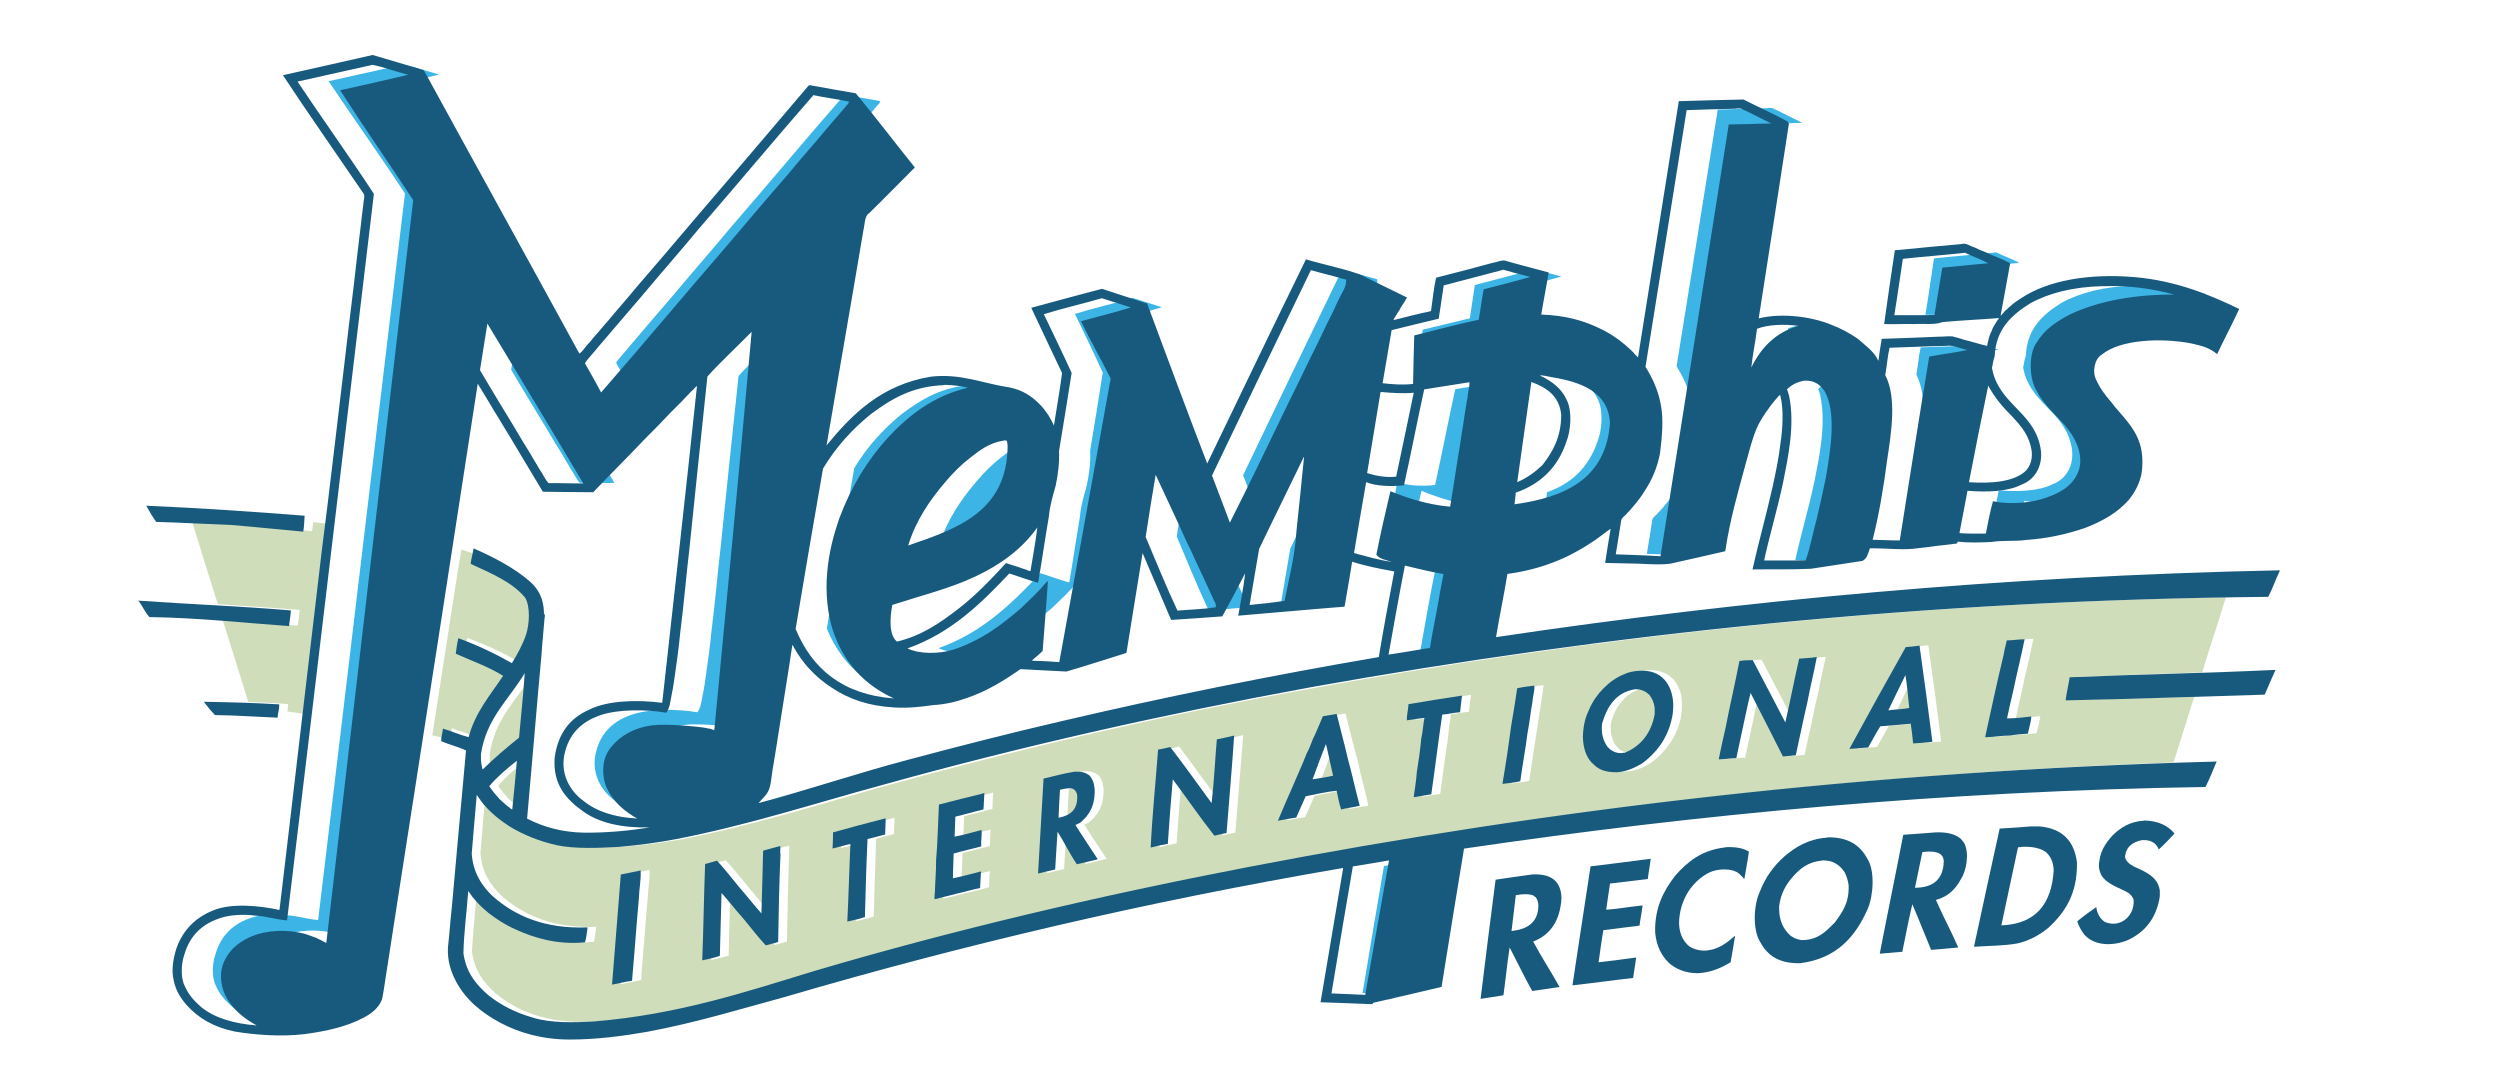 <?xml version="1.0" encoding="UTF-8"?>
<svg id="Layer_1" data-name="Layer 1" xmlns="http://www.w3.org/2000/svg" viewBox="0 0 612 266.73">
  <defs>
    <style>
      .cls-1 {
        fill: #185a7d;
      }

      .cls-1, .cls-2, .cls-3 {
        fill-rule: evenodd;
      }

      .cls-2 {
        fill: #cfddbb;
      }

      .cls-3 {
        fill: #3cb4e5;
      }
    </style>
  </defs>
  <g>
    <path class="cls-3" d="M107.54,18.24c-5.52,1.29-11.07,2.56-16.66,3.78,5.83,9.1,11.99,17.87,17.88,26.91-7.14,60.53-14.18,121.16-21.26,181.75-.05.23-.35-.21-.58-.17-.15-.16-.38-.24-.58-.35-.4-.24-.91-.37-1.28-.64-.93-.34-1.84-.68-2.8-.99-1.99-.5-4.37-.84-6.81-.7-4.85.24-8.3,1.87-10.89,4.37-1.09,1.19-2.27,2.92-2.68,4.95-.46,2.32.08,4.61.87,6.41,1.63,3.36,4.59,5.7,7.69,7.4-5.61-.45-10.3-1.82-13.63-4.54-1.61-1.42-3.08-2.98-3.96-5.12-1.05-1.9-.89-5.53-.12-7.63,1.34-4.72,4.44-7.68,9.08-9.09,2.17-.71,5.5-.89,8.21-.53,2.88.14,5.06.95,7.86,1.17,7.15-59.22,14.15-118.59,21.26-177.85-6.08-9.28-12.63-18.39-18.69-27.49,6.11-1.35,12.17-2.73,18.29-4.08,2.93.58,5.84,1.69,8.79,2.45Z"/>
    <path class="cls-3" d="M206.72,23.18c2.82.6,5.85.98,8.68,1.57.13.57-.53.81-.76,1.22-.31.37-.62.74-.93,1.11-.65.73-1.26,1.5-1.92,2.21-1.23,1.53-2.54,2.97-3.79,4.48-2.53,2.96-5.1,5.88-7.57,8.91-5.12,5.87-10.15,11.83-15.2,17.76-10.19,11.8-20.2,23.79-30.46,35.52-1.27-2.44-2.63-4.78-3.96-7.16.89-1.38,2.32-2.72,3.38-4.14,1.19-1.33,2.34-2.71,3.49-4.08,2.35-2.7,4.63-5.47,6.99-8.15,4.6-5.51,9.34-10.89,13.92-16.42,9.4-10.83,18.58-21.88,28.01-32.67.05-.05.03-.16.12-.18Z"/>
    <path class="cls-3" d="M441.17,30.06c-3.38.16-6.88.23-10.36.29-5.59,35.22-11.13,70.48-16.71,105.7-3.57-.24-7.29-.32-10.95-.47.48-2.77.89-5.59,1.34-8.39.3-.79,1.07-1.1,1.51-1.75.54-.52,1.03-1.1,1.51-1.69,1-1.16,1.93-2.38,2.74-3.73,1.71-2.6,3.06-5.56,3.73-9.2.46-3.66.92-8.26.18-11.94-.67-3.64-2.08-6.54-3.73-9.2,3.4-20.9,6.7-41.9,10.07-62.84,4.04-.12,8.03-.28,12.11-.35.1.02.1-.06.17-.06h.99c2.54,1.13,4.89,2.45,7.4,3.61Z"/>
    <path class="cls-3" d="M494.34,64.36c-3.8.29-7.45.74-11.24,1.05-.68,3.82-1.26,7.74-1.92,11.59-3.2.1-6.55.05-9.84.06.76-4.54,1.39-9.21,2.1-13.8,4.98-.54,10.11-.92,15.08-1.46.1.01.15-.1.17,0,1.85.89,3.89,1.59,5.65,2.56Z"/>
    <path class="cls-3" d="M382.24,67.68c-3.73,1.08-7.57,2.05-11.41,3.03-.48,2.41-.78,5-1.22,7.45-5.39,1.15-10.53,2.55-15.78,3.84-.1,3.96-.24,7.87-.29,11.88-2.41.28-5.13.1-7.46-.18.75-4.32,1.48-8.65,2.21-12.99,3.81-.96,7.7-1.85,11.53-2.79.43-2.69.8-5.45,1.22-8.15,4.88-1.28,9.76-2.55,14.62-3.84,2.17.61,4.35,1.21,6.58,1.75Z"/>
    <path class="cls-3" d="M328.55,66.05c2.83.82,5.81,1.49,8.62,2.33.08,1.92-.94,2.75-1.46,4.08-.54,1.28-1.23,2.42-1.75,3.73-3.67,7.32-7.18,14.79-10.83,22.13-4.81,9.85-9.5,19.81-14.44,29.53-1.42-3.88-2.93-7.67-4.37-11.53,8-16.73,16.04-33.42,24.11-50.08,0-.1.04-.15.12-.17Z"/>
    <path class="cls-3" d="M539.88,71.99c-10.05-.01-18.45,1.62-25.33,4.78-3.29,1.71-6.35,3.66-8.21,6.81-2.42,2.95-1.73,8.8-.17,11.94,1.65,3.34,4.53,5.71,6.75,8.27,1.13,1.37,2.24,2.76,2.97,4.54.75,1.56,1.33,4.12.76,6.29-1.16,3.85-4.25,5.77-7.98,7.05-3.43,1.32-8.9,1.82-13.16.93-.72,2.51-1.2,5.24-1.75,7.92-2.19,0-4.43.05-6.46-.12.64-3.48,1.31-6.92,1.98-10.37,4.76.41,10.02.18,13.22-1.51,3.35-1.19,5.76-5.04,4.43-9.96-2-8.05-10.09-10.02-11.65-18.52v-.12c.21-.93.31-1.99.64-2.8.29-6.78,4.27-10.2,8.74-12.99,4.7-2.58,10.56-4,17.65-4.19,6.58-.27,12.47.66,17.59,2.04Z"/>
    <path class="cls-3" d="M284.46,75.19c-3.96,1.24-8.15,2.26-12.23,3.38,2.32,4.79,4.93,9.28,7.28,14.03-4.16,23.18-8.4,46.26-12.58,69.42-2.12-.19-4.33-.29-6.58-.35-.25-.16.39-.37.47-.58.25-.18.46-.39.7-.58.44-.41.91-.8,1.34-1.22.42-5.68.92-11.27,1.28-17-.4-.11-.52.56-.87.7-.18.39-.57.55-.76.93-.58.52-1.08,1.13-1.63,1.69-1.11,1.1-2.26,2.16-3.38,3.26-2.39,2.04-4.84,4.01-7.51,5.77-2.72,1.71-5.62,3.23-8.97,4.31-3.29,1.07-8.31,1.17-11.24-.29,10.65-3.78,17.92-10.92,24.92-18.34,2.38.73,4.59,1.62,7.05,2.27.93-5.32,1.71-10.79,2.62-16.13.25-2.87,1.02-5.23,1.69-7.69.52-2.53.96-5.45.81-8.44,1.05-6.35,2.09-12.71,3.09-19.1-2.2-4.87-4.53-9.6-6.81-14.38,4.57-1.44,9.51-2.53,14.15-3.9,2.4.74,4.76,1.53,7.16,2.27Z"/>
    <path class="cls-3" d="M126.94,79.09c7.82,13.01,15.8,26.16,23.47,39.14-2.89.04-5.61-.1-8.5-.06-.91-.96-1.41-2.32-2.21-3.38-.63-1.21-1.41-2.28-2.04-3.49-1.43-2.27-2.81-4.6-4.19-6.93-2.79-4.61-5.61-9.18-8.33-13.86.58-3.82,1.19-7.62,1.81-11.41Z"/>
    <path class="cls-3" d="M447.87,79.67c-5.63,1.61-9.14,5.34-11.53,10.19.3-3.09,1.01-6.29,1.4-9.49,2.68-1.03,6.74-1.19,10.13-.7Z"/>
    <path class="cls-3" d="M182.49,178.56c-.28.17-.86-.33-1.4-.29-.47-.15-1.04-.2-1.57-.29-1.13-.13-2.23-.29-3.43-.35-2.27-.24-4.68-.33-7.22-.29-4.68.33-8.24,1.78-10.66,4.37-2.64,1.82-3.91,7.33-2.04,11.12,1.56,3.37,4.41,5.77,7.45,7.45-5.57-.29-10-1.73-13.22-4.37-3.08-2.21-6.01-6.66-4.37-12.29,1.28-4.58,4.42-7.3,8.85-8.74,4.3-1.39,10.92-1.35,15.84-.52.87-1.07,1.01-2.87,1.34-4.48.35-1.57.57-3.27.81-4.95.48-3.37.95-6.74,1.28-10.25.87-6.82,1.47-13.91,2.27-20.79,1.42-13.98,2.91-27.88,4.37-41.81,1.62-1.98,3.59-3.6,5.3-5.47,1.84-1.75,3.58-3.61,5.42-5.36.02-.08.1-.09.12-.18-2.9,32.41-6.03,65.1-9.14,97.49Z"/>
    <path class="cls-3" d="M489.28,85.56c-2.98.69-6.31,1.03-9.38,1.63-2.51,14.9-4.8,30.03-7.22,45.02-2.29.01-4.39-.16-6.64-.17,1.6-6.25,2.7-12.98,3.61-19.92.96-6.35,2.33-14.94-.52-20.38.38-2.19.57-4.59,1.05-6.7,4.6-.13,9.1-.37,13.74-.47,2.16-.27,3.55.72,5.36.99Z"/>
    <path class="cls-3" d="M449.68,137.04c-3.28.13-6.81.02-10.19.06,1.42-6.51,3.28-12.6,4.66-19.16,1.21-6.07,2.94-14.04,1.46-21.14-.18-.52-.29-1.11-.52-1.57,1.04-1.09,2.45-1.82,4.25-2.15,2.45-.11,3.74.96,4.77,2.27,3.32,5.24,1.56,15.26.47,21.61-.71,3.46-1.46,6.89-2.27,10.25-.91,3.25-1.5,6.81-2.62,9.84Z"/>
    <path class="cls-3" d="M367.33,93.48c.07,1-.4,2.49-.47,3.73-.27,1.21-.39,2.56-.64,3.79-.35,2.6-.83,5.07-1.17,7.69-.87,5.03-1.59,10.21-2.45,15.26-5.62-.51-10.23-2.04-14.62-3.78-1.21,5.12-2.4,10.26-3.44,15.55.79,1.06,2.4,1.29,3.79,1.75-3.15-.43-6.28-1.36-9.26-2.15.99-5.79,1.94-11.61,2.97-17.35,2.43.97,6.02,1.1,9.26.76,1.73-7.75,3.24-15.7,4.95-23.47,3.69-.59,7.38-1.17,11.07-1.75Z"/>
    <path class="cls-3" d="M244.57,94.82c-8.54,2.06-14.45,6.75-19.57,12.23-5.05,5.54-9.07,12.13-11.94,19.86-1.36,3.94-2.49,8.11-2.91,12.99-.49,5.09.09,10.31,1.34,14.21,2.63,7.95,7.7,13.46,14.97,16.77-12.55-.9-20.08-7.33-24.05-17,2.19-13.13,4.42-26.22,6.7-39.25,3.13-5.22,7.09-9.6,11.71-13.34,4.79-3.54,9.86-6.79,17.88-7.1.09.02.1-.06.18-.06,2.1.04,4.01.26,5.71.7Z"/>
    <path class="cls-3" d="M254.06,107.74c.16.33.14.83.23,1.22-.11,16.16-12.23,20.3-24.34,24.46,1.85-6.09,5.28-11.1,9.03-15.49,1.87-2.23,3.91-4.28,6.23-6.06,2.31-1.78,4.59-3.6,8.15-4.13.09.02.1-.06.18-.06.19,0,.29.1.52.06Z"/>
    <path class="cls-3" d="M326.8,111.76s.05.02.06.06c-.6,6.06-1.24,12.07-1.86,18.11-.39,6.26-1.81,11.51-2.91,17.06-2.78.41-5.64.73-8.56.99.79-4.55,1.55-9.12,2.33-13.68,3.61-7.55,7.33-14.99,10.95-22.54Z"/>
    <path class="cls-3" d="M290.52,116.19c.05-.01.06.02.06.06,2.48,5.38,5.02,10.7,7.46,16.13,1.32,2.62,2.5,5.38,3.78,8.04.61,1.35,1.24,2.69,1.86,4.02.3.7.63,1.35.93,2.04.21.67.9,1.26.58,2.1-2.92.46-6.21.55-9.32.82-2.76-5.86-5.24-12-7.8-18.05.78-5.08,1.59-10.14,2.44-15.14Z"/>
    <path class="cls-3" d="M351.61,138.38c3.11.69,6.1,1.51,9.38,2.04-1.14,6.02-2.21,12.12-3.38,18.11-3.38.52-6.68,1.12-10.07,1.63,1.32-7.24,2.53-14.59,4.02-21.66-.02-.11.04-.21.06-.12Z"/>
    <path class="cls-3" d="M347.53,210.53h.12c-1.97,10.94-3.87,21.95-5.82,32.91-2.72-.16-5.55-.2-8.27-.35,1.71-10.4,3.46-20.76,5.24-31.1,2.94-.46,5.85-.94,8.73-1.46Z"/>
    <path class="cls-3" d="M384.63,91.84s-.04,0-.06,0c.59-.17,2.05.25,3.03.41,7.03,1.16,13.8,3.57,14.15,11.24-.99,13.42-10.69,18.11-23.35,19.86.05-1,.25-1.85.29-2.85,6.1-2.12,10.26-6.2,12.35-12.35,1.13-2.76,1.52-7.61.12-10.37-1.28-2.81-3.61-4.58-6.41-5.88-.07,0-.11-.01-.12-.06Z"/>
  </g>
  <g>
    <path class="cls-2" d="M76.75,127.83c1.63.19,3.29.36,4.89.58-1.81,15.55-3.64,31.07-5.53,46.53-1.96-.22-3.83-.52-5.77-.76.06-.6.19-1.13.18-1.81-3.13-.29-6.44-.39-9.73-.52-2.11-6.7-4.2-13.43-6.29-20.15,6.14.46,12.2,1,18.34,1.45.27-1.19.4-2.51.52-3.84-6.59-.56-13.37-.91-20.03-1.4-2.1-6.63-4.18-13.29-6.23-19.97,10.31.15,19.75,1.17,29.29,2.1.13-.62.18-1.33.23-2.04.05-.05.03-.16.12-.17Z"/>
    <path class="cls-2" d="M117.69,136.16c-.12.54-.22,1.1-.29,1.69,4.89,2.55,10.41,4.46,13.57,8.73.04.15.06.33.17.41.82,2.63.54,6.33-.35,8.68-.88,2.46-2.09,4.59-3.38,6.64-3.93-2.47-8.41-4.41-13.04-6.17-.31,1.18-.48,2.51-.64,3.84,3.99,1.66,8.1,3.2,11.59,5.36-3.15,4.71-6.79,8.93-8.5,15.08-2.06-.71-4.11-1.44-6.17-2.15-.24.87-.34,1.87-.52,2.79-1.45-.33-2.83-.75-4.31-1.05,2.4-15.12,4.66-30.4,7.1-45.48,1.61.53,3.23,1.04,4.77,1.63Z"/>
    <path class="cls-2" d="M544.67,146.18c.43-.06.08.24.12.46-.07.19-.16.35-.17.58-.19.31-.22.79-.41,1.11-.19.82-.49,1.53-.7,2.33-.5,1.52-.99,3.05-1.46,4.6-.98,3.07-2,6.12-2.91,9.26-.05.01-.06.06-.12.06-10.03.41-20.19.7-30.23,1.11-.28,1.91-.73,3.66-.99,5.59,9.72-.07,19.58-.49,29.35-.7-1.66,5.39-3.4,10.7-5.07,16.07-82.51,3.04-158.57,12.52-230.09,26.55-35.69,7.09-70.26,15.31-103.19,25.16-8.02,2.68-16.39,5-24.92,7.16-8.64,2.05-17.49,3.91-27.6,4.48-11.07.9-19.27-2.03-24.98-6.87-2.83-2.51-5.18-5.5-5.77-10.25.29-5.05.82-9.86,1.22-14.79.01-.26.18.16.23.23.15.06.16.27.29.35.15.28.38.48.52.76.42.46.79.95,1.22,1.4.81.91,1.75,1.71,2.68,2.5,1.96,1.52,4.06,2.89,6.46,3.96,4.62,2.16,10.37,3.91,17.24,3.26.25-1.17.43-2.4.58-3.67-10.53.43-17.86-2.84-23.29-7.69-2.62-2.48-4.75-5.77-5.07-10.37.36-4.8.83-9.5,1.22-14.27,0-.27.15.05.17.12.05.1.14.17.17.29.14.19.3.36.41.58.3.36.57.75.87,1.11.59.71,1.24,1.37,1.86,2.04,1.39,1.21,2.81,2.39,4.43,3.38,3.2,2,6.83,3.57,11.06,4.54,4.03,1.05,9.79.92,14.62.64,4.92-.28,9.43-.97,13.92-1.69,17.46-3.35,33.26-8.36,49.5-12.93,32.59-9.02,66.29-16.95,101.45-23.41,70.24-13,144.96-21.51,226.71-23,.16-.07.4-.06.64-.06ZM493.43,156.66c-.7,2.93-1.68,7.52-2.45,10.72-.87,3.87-1.48,6.89-2.45,10.95-.03.74-.36,1.52-.41,2.04,3.56-.19,7.39-.62,10.42-.87.38-1.41.73-2.79.93-4.19-1.45.14-4.15.46-6,.47.32-1.46.69-3.25,1.11-5.01.31-1.49.7-2.88.99-4.54.81-3.36,1.43-6.12,2.21-9.84-1.4.01-2.74.27-4.37.29ZM468.68,158.29c-2.29,4.05-4.58,8.12-6.93,12.46-1.2,2.08-2.4,4.27-3.49,6.29-.59,1.06-1.2,2.11-1.75,3.2-.32.5-.63,1-.87,1.57-.2.21-.28.53-.47.76.02.11-.46.58-.23.7,1.47-.2,3.16-.28,4.54-.41.96-1.74,1.95-3.45,2.91-5.18,2.55-.13,5.12-.54,7.57-.58.15,1.64.37,3.21.58,4.78,1.59-.05,3.29-.27,4.66-.35-1.02-8.12-2.04-15.74-3.15-23.58h-.12c-1.08.19-2.22.27-3.26.35ZM442.59,161.15c-1.05,4.47-2.29,10.89-3.38,15.66-2.6-5.11-5.36-10.34-7.98-15.32-1.1.04-2.49.06-3.26.23-.75,3.83-1.53,7.5-2.33,11.01-.93,4.86-1.9,8.89-2.74,13.04,1.46-.04,3.04-.26,4.31-.29.81-3.99,1.78-7.99,2.56-12.11.43-1.26.53-2.53.93-3.84,2.67,5.24,5.34,10.41,7.92,15.55,1.1-.11,2.18-.2,3.15-.29.45-2.06.84-4.18,1.45-6.58.74-3.61,1.1-5.51,1.92-8.79.48-2.89,1.18-5.59,1.81-8.62-1.71.11-2.64.26-4.37.35ZM403.1,164.12c-2.21.19-3.91.94-5.47,1.92-1.59.96-2.9,2.19-4.02,3.61-2.35,3.05-3.81,5.91-3.96,10.6.08,4.59,2.12,7.4,5.65,8.44,5.73.98,9.56-2,12.4-5.24,2.68-3.31,4.89-8.06,3.73-13.86-.44-1.18-.95-2.31-1.69-3.2-.45-.42-.93-.82-1.4-1.22-1.39-.75-2.78-1.21-5.07-1.11-.03,0-.07,0-.06.06h-.12ZM373.64,168.31c-.05.22-.07.47-.17.64-.06.76-.13,1.51-.35,2.04-.9,6.65-2.14,13.86-3.09,20.85,1.56-.34,3.01-.33,4.31-.7,1.19-8.09,2.46-15.82,3.55-23.41-1.65.15-2.48.35-4.25.58ZM346.96,172.27c-.1,1.32-.37,2.66-.46,3.9,1.49-.02,3-.48,4.37-.52-.96,6.17-1.48,11.74-2.45,17.7.06.61-.11,1.12-.18,1.69,1.28-.17,2.86-.5,4.31-.7.63-4.25,1.15-8.96,1.92-13.63.12-1.95.49-4.31.76-5.88,1.67-.16,2.46-.43,4.37-.58.13-1.38.24-2.75.52-4.02-.08-.01-.1-.1-.17-.12-4.02.77-8.45,1.36-12.99,2.16ZM326,175.24c-.73,1.65-1.45,3.54-2.27,5.18-1.89,4.58-3.72,8.84-5.94,13.74-.88,2.37-1.85,4.19-2.79,6.64,1.39-.22,2.98-.55,4.48-.76.9-2,1.66-3.67,2.33-5.24,2.46-.49,4.8-.97,7.57-1.4.26,1.77.64,2.69.99,4.6,1.38-.18,3.21-.62,4.6-.76-.69-3.59-1.85-7.19-2.62-11.07-1.05-3.67-2.11-8.19-2.97-11.53-1.18.17-2.13.37-3.38.58ZM300.03,180.95c-.42,5.28-.75,10.34-1.22,15.61-3.4-4.62-6.76-9.28-10.19-13.86-.82.3-1.98.57-2.97.64-.59,8.11-1.4,15.76-1.81,24.05,1.32-.36,2.64-.65,4.19-.93.36-5.41.78-10.55,1.22-15.78,3.43,4.57,6.66,9.35,10.19,13.8.89-.21,1.93-.49,2.97-.64.64-7.92,1.29-16.07,1.92-23.82,0-.04,0-.07-.06-.06-1.46.41-2.85.6-4.25.99ZM266.48,201.39c2.29-1.78,3.78-4.21,3.67-8.27-.14-1.38-.43-2.25-1.05-3.15-.96-.88-2.03-1.28-3.96-1.16-3.04.52-4.45.98-7.51,1.69-.44,7.75-.91,15.48-1.34,23.24,1.62-.38,2.48-.64,4.19-.99.17-3.12.38-6.18.58-9.26.85,1.27,1.54,2.7,2.33,4.02.84,1.3,1.45,2.82,2.45,3.96,1.63-.41,3.59-.83,5.07-1.22-1.84-2.78-3.7-5.54-5.47-8.39.41-.09.64-.37,1.05-.47ZM242.84,194.11c-.4.09-.99.23-1.51.35-3.36.76-6.49,1.74-9.32,2.39-.31,7.33-.7,15.58-1.11,23.12,2.21-.42,3.63-.87,5.59-1.34,2.05-.54,3.88-.87,5.65-1.46,0-1.15.04-2.75.23-3.9-1.19.16-2.58.67-3.44.76-1.03.33-2.49.72-3.49.87,0-2.04.15-4.22.17-6.06,2.37-.66,4.27-1.13,6.7-1.69.04-1.12.14-2.86.17-4.08-1.9.47-4.31,1.21-6.64,1.63.03-1.79.15-3.16.18-4.89,2.11-.51,4.19-1.08,6.93-1.8,0-1.24.12-2.68.17-3.96-.16-.05-.15.08-.29.06ZM206.09,203.66c.02,1.38-.06,2.66-.12,3.96,1.52-.35,3.08-.87,4.37-1.11-.29,6.21-.43,12.67-.76,18.98,1.37-.29,3.06-.69,4.31-1.11.13-6.32.43-12.65.58-19.04,1.53-.48,3.07-.74,4.43-1.22-.16-.6.08-1.31,0-2.04-.04-.38.1-.6.06-.99-.1-.3.19-.92-.12-.87-3.98,1.07-8.8,2.33-12.75,3.44ZM189.61,231.32c1.2-.33,1.9-.49,3.03-.81.13-8.07.35-15.71.58-23.47-1.46.24-3.02.83-4.25,1.11-.1,4.79-.31,10.31-.35,15.37-3.82-4.2-7.08-8.6-10.95-12.93-1.14.33-1.95.51-2.91.87-.29,7.59-.39,15.78-.7,23.53,1.56-.28,2.87-.67,4.31-1.05.1-5.26.26-10.29.41-15.43,3.78,4.28,6.97,8.45,10.83,12.81ZM154.15,213.97c-.69,9.09-1.46,17.75-2.15,26.96,1.66-.39,3.55-.62,4.95-1.05.26-4.36.75-8.99,1.05-13.51.23-2.2.36-4.58.58-6.64.05-2.24.57-4.67.41-6.76-1.53.32-3.26.7-4.83.99Z"/>
    <path class="cls-2" d="M130.62,164.58c-.33,5.2-.95,10.62-1.4,15.9-3.07,2.47-6.23,5.15-8.91,7.8-.23-.64-.29-1.45-.41-2.21v-1.57c1.29-8.77,6.86-13.38,10.66-19.74.03-.05.06-.09.06-.17Z"/>
    <path class="cls-2" d="M468.62,165.16c.44,2.57.67,5.46.93,8.04-1.73.33-3.28.33-5.12.58,1.37-2.9,2.79-5.75,4.19-8.62Z"/>
    <path class="cls-2" d="M402.29,168.66s.02-.06.06-.06c1.67.02,2.53.49,3.44,1.22,1.02,1.15,1.6,2.72,1.46,4.89-.77,4.55-3.76,8.62-8.1,9.55h-.41c-.98-.08-1.49-.34-2.15-.7-.51-.42-.94-.93-1.34-1.46-.67-1.27-1.16-3-.87-5.12.61-2.76,2.07-4.85,3.79-6.52,1.18-.8,2.26-1.7,4.14-1.8Z"/>
    <path class="cls-2" d="M326.76,181.99c.54,2.27,1.16,5.3,1.75,7.8-1.83.4-3.02.55-5.01.87.98-2.72,2.13-5.79,3.26-8.68Z"/>
    <path class="cls-2" d="M127.59,198.01c-.13.17-.56-.33-.76-.47-.32-.17-.55-.42-.81-.64-.53-.42-1-.9-1.51-1.34-.92-1-1.8-2.04-2.56-3.2,1.98-2.35,4.34-4.32,6.76-6.23-.27,3.82-.75,7.95-1.11,11.88Z"/>
    <path class="cls-2" d="M261.3,200.11c.05-2.36.22-4.6.35-6.87.83-.18,1.61-.41,2.68-.35.23.1.23.08.52.12.12.13.29.21.47.29,1.12,1.38.33,4.59-.81,5.47-1,.66-1.73,1.07-3.2,1.34Z"/>
    <path class="cls-2" d="M193.75,194.86c-1.89.61-3.89,1.12-5.88,1.63.77-.5,1.93-.59,2.91-.87.96-.29,1.96-.53,2.97-.76Z"/>
  </g>
  <g>
    <path class="cls-1" d="M35.8,123.8c13.17.57,26.05,1.44,38.78,2.45-.13,1.37-.09,2.62-.35,3.9-5.88-.52-11.66-1.15-17.59-1.63-6.16-.22-12.2-.58-18.4-.76-.9-1.24-1.68-2.59-2.44-3.96Z"/>
    <path class="cls-1" d="M33.94,147.1v-.06c12.54.89,24.84,1.34,37.27,2.39-.08,1.35-.32,2.56-.47,3.84-11.31-.82-22.23-2.04-34.19-2.21-1.01-1.19-1.69-2.69-2.62-3.96Z"/>
    <path class="cls-1" d="M495.63,156.47c-.87,4.32-1.98,8.68-2.8,12.7-.51,2.01-1.05,4.58-1.51,6.7,1.97,0,4.4-.3,5.94-.47-.04,1.37-.63,2.95-.82,4.19-1.78.15-2.86.21-4.31.47-2.06-.01-4.38.41-6.17.41,1.54-7.01,2.87-13.33,4.54-20.21.16-1.19.53-2.35.76-3.49,1.66-.02,2.76-.26,4.37-.29Z"/>
    <path class="cls-1" d="M469.78,158.05h.12c1.09,7.7,2.14,15.71,3.15,23.53-1.29.2-3.12.32-4.72.41-.09-1.27-.36-3.31-.58-4.83-2.5.2-4.94.46-7.45.64-1.06,1.66-1.98,3.46-2.97,5.18-1.56.09-3.02.28-4.6.35,4.51-8.31,9.21-16.78,13.8-24.92,1.15-.09,2.1-.17,3.26-.35ZM462.26,173.89c1.57-.24,3.66-.27,5.12-.58-.28-2.87-.49-5.25-.93-8.04-1.4,2.87-2.82,5.72-4.19,8.62Z"/>
    <path class="cls-1" d="M444.67,160.84c.07.02.15.1.06.12-.68,3.76-1.54,6.91-2.27,10.89-1.1,4.67-1.88,8.61-2.85,13.04-.99.1-1.95.19-3.15.29-2.63-5.23-5.21-10.25-7.92-15.55-.74,2.91-1.16,5.31-1.8,8.04-.45,2.19-1.2,5.57-1.69,7.92-1.48.05-2.82.25-4.31.29.54-2.56,1.04-5.07,1.69-7.75,1.03-5.38,2.36-11.02,3.38-16.31.77-.18,2.16-.19,3.26-.23,2.54,4.8,5.42,10.37,7.98,15.26,1.16-5.04,2.17-10.36,3.38-15.61,1.4-.14,2.64-.12,4.25-.41Z"/>
    <path class="cls-1" d="M556.9,163.99s.06.06.12.06c-.88,1.99-1.77,3.97-2.62,6-16.32.46-32.22,1.08-48.74,1.4.25-1.97.71-3.72.99-5.65,16.87-.74,33.57-1,50.26-1.81Z"/>
    <path class="cls-1" d="M375.61,167.83c.1,1.01-.23,2.16-.35,2.97-.08.97-.23,1.78-.41,2.74-.34,2.35-.53,3.93-.93,6-.46,3.84-1.2,7.51-1.75,11.71-1.22.32-2.95.48-4.37.64.37-2.36.8-4.66,1.11-6.93.33-2.43.7-4.58.99-7.05.6-3.34,1-6.09,1.51-9.43,1.57-.33,2.59-.43,4.19-.64Z"/>
    <path class="cls-1" d="M357.9,170.28c-.16,1.47-.36,2.82-.47,4.08-1.5.08-2.92.48-4.37.58-1.04,7.06-1.71,12.78-2.68,19.51-1.7.24-2.87.5-4.31.7.19-1.57.66-4.12.76-6.11.44-2.64.81-5.22,1.11-8.39.34-1.25.43-3.25.76-4.89-1.39.1-3.1.44-4.31.58-.03-1.32.32-2.45.41-3.96,4.66-.77,8.75-1.46,13.1-2.1Z"/>
    <path class="cls-1" d="M49.9,171.79c6.36.12,12.35.26,18.46.64.04,1.26-.36,2.09-.41,3.26-5.11-.21-10.07-.57-15.32-.64-1-1-1.87-2.13-2.74-3.26Z"/>
    <path class="cls-1" d="M327.21,174.76c.74,3.09,1.99,7.64,2.74,10.95.99,3.6,1.9,7.78,2.91,11.53-1.49.42-3.33.54-4.54.93-.57-1.7-.73-2.86-1.11-4.6-2.65.27-4.87.84-7.57,1.34-.71,1.59-1.48,3.38-2.33,5.24-1.75.22-3.2.58-4.48.76,1.16-2.85,2.47-5.75,3.44-7.98,1.18-2.83,2.51-5.63,3.61-8.5.57-1.04,1.04-2.23,1.46-3.38,1-2,1.71-3.96,2.5-5.71,1.23-.23,1.97-.36,3.38-.58ZM321.33,190.77c1.73-.28,3.34-.5,5.01-.87-.63-2.63-1.11-5.2-1.75-7.75-1.08,2.71-2.18,5.59-3.26,8.62Z"/>
    <path class="cls-1" d="M302.12,180.06c-.49,7.72-1.27,16-1.86,23.88-1.15.17-1.9.39-2.97.64-3.54-4.46-6.77-9.23-10.19-13.8-.45,5.22-.87,10.47-1.22,15.78-1.49.26-2.93.59-4.19.93.37-7.9,1.2-15.82,1.81-23.99,1.1-.16,2.06-.43,2.97-.64,3.47,4.49,6.76,9.15,10.13,13.74.6-5.03.83-10.42,1.28-15.61,1.38-.24,3.06-.64,4.25-.93Z"/>
    <path class="cls-1" d="M263.27,201.96c1.77,2.85,3.64,5.6,5.47,8.39-1.85.46-3.54.88-5.13,1.22-1.74-2.57-3.1-5.41-4.72-7.98-.19,3.09-.42,6.14-.58,9.26-1.66.35-2.57.6-4.19.99.43-7.84.89-15.3,1.34-23.24,2.74-.62,4.55-1.19,7.57-1.69,1.84-.07,2.55.16,3.61.87.86.96,1.2,1.91,1.34,3.44.12,4.04-1.35,6.43-3.67,8.27-.41.1-.64.37-1.05.47ZM263.68,194.56c-.14-.68-.49-1.15-.99-1.46-.29-.04-.29-.02-.52-.12-1.14-.04-1.74.15-2.68.35-.13,2.28-.3,4.51-.35,6.87,2.74-.58,4.82-1.83,4.54-5.65Z"/>
    <path class="cls-1" d="M240.68,194.15c.11.11.11-.03.29,0-.1,1.28-.1,2.96-.23,4.02-2.62.59-4.29,1.14-6.87,1.75-.04,1.65-.14,3.23-.18,4.89,2.16-.4,4.29-1.02,6.58-1.63.15,1.32-.19,2.67-.06,4.02-2.12.59-4.31,1.02-6.76,1.75-.03,2.04-.17,3.98-.17,6.06,2.64-.56,4.35-1.05,6.87-1.69-.08,1.25-.13,2.67-.23,4.08-1.77.32-4.23,1.06-5.88,1.4-1.66.48-3.48.85-5.24,1.34-.12-.46.05-1.15.06-1.75.05-2.45.33-5.04.29-7.69.39-4.38.48-9.57.7-13.74,3.63-.92,7.41-1.93,10.66-2.68.08-.02.09-.1.17-.12Z"/>
    <path class="cls-1" d="M208.18,206.61c-1.47.27-3.02.81-4.37,1.11.05-1.31.13-2.58.12-3.96,4.24-1.16,8.48-2.34,12.87-3.44.02,1.38-.1,2.62-.12,3.96-1.34.36-2.8.77-4.31,1.11-.29,6.25-.48,12.91-.64,19.1-1.28.43-2.83.79-4.31,1.11.32-6.19.48-13.13.76-18.99Z"/>
    <path class="cls-1" d="M532.32,204.05c-1.23,1.35-2.5,2.66-3.84,3.9-.65-1.52-1.88-2.47-4.25-2.27-2.19.5-3.8,1.6-4.02,4.08,0,.14.1.17.06.35.81,1.91,3.13,2.3,4.84,3.32,1.73.99,3.26,2.18,3.61,4.54v1.51c-.74,4.7-3,7.87-6.41,9.9-1.52.99-3.93,1.78-6.4,1.75-2.55-.03-4.51-.99-5.71-2.39-.7-.93-1.29-1.97-1.69-3.2,1.45-1.23,3.2-2.47,4.66-3.49.21,1.67.93,2.83,2.04,3.61,3.83,1.69,7.42-1.47,7.1-5.42-.03-.05-.06-.09-.06-.17-.25-.63-.7-1.05-1.16-1.46-2.41-1.4-5.48-2.13-6.81-4.6-.19-.54-.38-1.09-.47-1.75.02-3.71,1.63-5.83,3.38-7.8,1.91-1.8,4.08-3.33,7.57-3.55.09.02.1-.05.17-.06,3.42.11,5.81,1.26,7.4,3.2Z"/>
    <path class="cls-1" d="M483.23,231.77c2.1-9.65,4.15-19.34,6.29-28.94,2.56-.14,5.09-.31,7.57-.52h2.27c5.46.52,8.44,3.52,9.08,8.85.13,7.78-3.02,12.27-6.99,15.96-2.12,1.71-4.52,3.13-7.63,3.84-3.22.59-7.05.56-10.6.81ZM502.74,213.19c-.03-2.18-.78-3.64-1.98-4.66-1.42-.97-3.42-1.35-5.94-1.22-.07,0-.08.08-.17.06-.26-.03-.44.03-.64.06-1.35,6.38-2.73,12.73-4.08,19.1,8.38-.33,12.26-5.17,12.81-13.34Z"/>
    <path class="cls-1" d="M473.91,220.3c1.71,3.96,3.83,7.82,5.47,11.65-2.17.24-4.44.37-6.64.58-1.56-3.7-3.01-7.51-4.6-11.18-.9,3.79-1.66,7.74-2.45,11.65-1.82.18-3.72.28-5.53.47,1.88-9.75,3.89-19.36,5.76-29.12,2.62-.2,5.29-.34,7.86-.58,2.8-.12,4.96.4,6.35,1.69.2.29.4.57.64.81,1.43,2.52.58,6.97-.75,8.97-1.3,2.43-3.17,4.28-6.12,5.07ZM475.83,210.87c0-2.46-2.82-2.62-5.24-2.27-.6,2.91-1.19,5.84-1.81,8.73,4.47-.03,6.94-2.07,7.05-6.46Z"/>
    <path class="cls-1" d="M447.3,205.04s.02-.05.06-.06c5.06-.09,8,1.94,9.73,5.18,1.96,2.97,1.52,9.11.12,12.35-3.03,6.89-7.69,12.15-16.48,13.28-5.12.15-8.07-1.87-9.79-5.12-1.93-2.92-1.68-9.09-.17-12.29,1.37-3.61,3.47-6.47,6.12-8.79,2.69-2.26,5.73-4.17,10.31-4.54h.12ZM445.84,210.69c-3.23.34-5.19,1.95-6.87,3.84-1.71,1.88-3.04,4.14-3.44,7.34-.11,3.5,1.08,5.71,2.91,7.28.33.14.58.36.87.52.53.19,1.06.37,1.69.47,4.17.01,6.06-2.25,8.16-4.31,1.77-2.41,3.57-4.77,3.38-9.14-.15-1.19-.5-2.18-.93-3.09-.83-1.3-1.95-2.32-3.61-2.79-.63-.08-1.23-.21-1.98-.18-.04,0-.07,0-.06.06h-.12Z"/>
    <path class="cls-1" d="M190.89,207.14s.06-.02.06-.06c.22.37-.08,1.44.12,1.98-.34,7.19-.44,14.23-.58,21.55-.98.29-1.96.51-3.03.82-1.81-1.95-3.55-4.19-5.36-6.41-1.84-2.02-3.56-4.31-5.47-6.41-.16,5.25-.3,10.34-.41,15.37-1.19.46-2.87.81-4.31,1.11.3-7.63.41-15.9.7-23.58,1.22-.3,1.71-.5,2.91-.82,1.86,2,3.63,4.29,5.41,6.46,1.87,2.13,3.55,4.29,5.47,6.46.18-5.17.27-10.4.41-15.37,1.31-.32,2.88-.83,4.08-1.11Z"/>
    <path class="cls-1" d="M428.14,208.48c-.31,2.27-.75,4.41-1.11,6.64-.15.19-.38-.51-.64-.58-.18-.29-.49-.45-.7-.7-1.69-1.41-5.44-1.22-7.4-.17-2.05,1.05-3.62,2.59-4.89,4.43-1.15,1.79-2.11,4.12-2.33,6.99-.23,2.92.79,5.28,2.56,6.64.92.55,2.01.94,3.44.99,3.65-.09,5.76-2.05,7.69-3.67-.35,2.19-.71,4.37-1.11,6.52-2.27,1.33-4.7,2.52-8.15,2.68-3.05-.06-5.17-1.04-6.87-2.45-1.85-1.78-3.12-4.14-3.44-7.45-.2-6.31,2.21-10.48,4.95-14.04,2.99-3.38,6.49-6.25,12.23-6.87.09.02.1-.05.17-.06,2.32-.08,4.24.22,5.59,1.11Z"/>
    <path class="cls-1" d="M403.97,210.23h.12c-.18,1.7-.53,3.23-.7,4.95-3.07.39-6.15.76-9.26,1.11-.29,2.16-.66,4.23-.93,6.41,2.91-.18,5.91-.77,8.91-1.05-.2,1.7-.55,3.25-.76,4.95-2.98.34-5.88.76-8.85,1.11-.45,2.56-.78,5.23-1.16,7.86,3.11-.34,6.13-.78,9.2-1.17-.27,1.65-.49,3.36-.75,5.01-5,.55-9.84,1.26-14.85,1.8,1.48-9.7,2.92-19.44,4.43-29.12,4.89-.6,9.78-1.2,14.62-1.86Z"/>
    <path class="cls-1" d="M156.82,213.08c.16,2.07-.36,4.47-.41,6.7-.23,2.21-.35,4.55-.58,6.76-.34,4.55-.72,9.06-1.11,13.57-1.7.21-3.58.7-4.89.93.68-9.03,1.47-17.94,2.15-26.96,1.74-.32,3.4-.71,4.83-.99Z"/>
    <path class="cls-1" d="M375.32,230.49c1.95,3.68,4.38,7.39,6.47,11.12-2.24.33-4.48.65-6.7.99-1.94-3.45-3.67-7.12-5.53-10.66-.6,3.8-.98,7.83-1.52,11.71-1.82.33-3.75.55-5.59.87,1.2-9.75,2.4-19.49,3.67-29.17,2.98-.41,5.9-.89,8.91-1.28,4.61-.26,7.13,1.56,7.22,5.82-.33,5.51-2.72,8.97-6.93,10.6ZM376.6,221.7c-.04-.85-.25-1.54-.64-2.04-.18-.13-.39-.24-.52-.41-1.12-.53-3.05-.36-4.37-.12-.31,2.97-.73,5.83-1.05,8.79,3.84-.43,6.51-2.03,6.58-6.23Z"/>
    <path class="cls-1" d="M389.7,186.76c-1.44-1.5-2.16-3.74-2.21-6.46.11-3,.68-4.86,1.51-6.58.85-2,2.03-3.67,3.5-5.18,1.46-1.47,3.13-2.73,5.24-3.55,1.64-.81,5.08-1.14,7.11-.35,4.15,1.5,5.66,6.68,4.25,11.94-1.15,4.51-3.75,7.83-7.11,10.31-1.89,1.06-3.55,1.93-6.06,2.16-3.02.03-4.64-.63-6.17-2.27-.07.07-.15.02-.06,0ZM394.42,183.61c.63.45,1.39.78,2.5.76.4-.05.44-.11.87-.12,3.96-1.62,6.48-4.92,7.28-9.43v-1.51c-.15-1.34-.66-2.34-1.28-3.2-1-.9-1.82-1.33-3.43-1.4-4.78.72-6.96,4.27-8.16,8.39-.3,2.53.3,4.3,1.34,5.76.28.18.53.6.76.64-.17.03.09.08.12.12Z"/>
    <path class="cls-1" d="M558.06,139.7v.12c-1,2.03-1.74,4.32-2.8,6.29-84.72.79-161.87,9.14-234.4,22.13-36.14,6.63-71.03,14.5-104.48,23.82-16.82,4.55-32.89,9.86-50.78,13.34-4.48.86-9.18,1.5-14.09,1.92-4.91.29-10.84.51-15.2-.41-4.36-.98-8.14-2.54-11.47-4.54-1.62-1.06-3.18-2.18-4.54-3.49-.73-.61-1.29-1.38-1.98-2.04-.22-.44-.62-.7-.81-1.16-.16-.17-.33-.33-.41-.58-.13-.04-.15-.2-.23-.29-.02-.07-.17-.38-.17-.12-.39,4.77-.86,9.47-1.22,14.27.31,4.6,2.44,7.88,5.07,10.37,5.44,4.85,12.76,8.12,23.29,7.69-.18,1.25-.28,2.6-.64,3.67-6.84.64-12.57-1.11-17.18-3.26-2.4-1.07-4.51-2.45-6.46-3.96-.93-.8-1.87-1.59-2.68-2.5-.43-.45-.8-.94-1.22-1.4-.15-.28-.38-.48-.52-.76-.13-.08-.14-.29-.29-.35-.05-.07-.22-.5-.23-.23-.36,5.04-1.07,10.03-1.17,15.14.68,4.82,3.22,7.77,6.17,10.31,3.05,2.42,6.68,4.27,10.95,5.47,4.12,1.3,10.02,1.21,15.14.87,20.25-1.68,36.72-7.15,53.52-12.29,33.87-10,69.37-18.36,106.16-25.45,73.54-14.16,152.06-23.56,237.25-25.86-.92,2.07-1.7,4.28-2.74,6.23-64.5,1.01-124.35,6.68-181.46,15.08-.04.01-.07.05-.06.12-1.87,11.17-3.66,22.43-5.47,33.66,0,.06-.05.07-.06.12-.18-.04-.21.06-.35.06-2.83.65-5.64,1.3-8.44,1.98-1.41.32-2.82.63-4.19.99-.77.1-1.4.35-2.15.46-.32.11-.67.18-1.05.23-.12.09-.31.12-.53.12-.12.11-.03.43-.35.35-4.14-.19-8.36-.3-12.52-.47,1.86-10.92,3.7-21.85,5.53-32.79-.01-.05-.05-.07-.12-.06-47.85,8.18-93.23,18.85-136.56,31.56-11.01,3-21.74,6.29-33.54,8.5-5.76,1.01-12.37,1.92-19.1,1.92-6.84,0-12.47-1.71-16.95-4.08-4.57-2.44-8.44-5.57-10.89-10.13-1.17-2.26-2.17-4.96-1.98-8.39.37-3.14.57-6.46.93-9.61,1.12-12.89,2.35-25.68,3.49-38.55-1.86-.92-4.12-1.43-6.06-2.27-.08-1.03.33-2.02.41-3.09,2.12.63,4.24,1.59,6.29,2.1,1.64-6.18,5.33-10.31,8.44-15.02-3.47-2.19-7.68-3.65-11.59-5.42.18-1.3.33-2.62.64-3.79,4.66,1.71,9.18,3.86,13.1,6.11,1.34-2.18,2.6-4.43,3.49-7.05.81-2.55,1.05-6.74-.23-8.97-3.21-3.86-8.23-5.91-13.05-8.15-.04-.12-.27-.04-.29-.18v-.12c.17-1.25.5-2.33.7-3.55,0-.04,0-.07.06-.06,5.07,2.25,9.9,4.74,13.8,8.15,1.93,1.72,3.28,4.02,3.38,7.57-.15.25.13.31.18.47.14.52-.18,1.21-.12,1.86-.1.82-.14,1.69-.23,2.5-.11,1.73-.33,3.36-.41,5.12-1.24,13.41-2.33,26.98-3.55,40.41,0,.07.02.14.12.12,3.82,1.94,8.25,3.28,13.92,3.38,5.79.03,11.04-.5,16.01-1.28-6.92.14-12.45-1.1-16.37-3.96-3.86-2.77-7.47-6.36-6.93-13.16.8-5.98,3.82-9.73,8.56-11.76,4.37-2.2,11.71-2.44,17.76-1.63,2.86-25.79,5.77-51.53,8.5-77.45-.04-.28-.21.17-.35.17-.38.43-.79.84-1.22,1.22-1.54,1.68-3.14,3.31-4.77,4.89-2.07,2.22-4.2,4.39-6.35,6.52-4.18,4.42-8.51,8.69-12.7,13.1-4.1-.01-8.14-.09-12.23-.12-.11.02-.12-.08-.17-.12-2.62-4.43-5.31-8.79-7.92-13.22-1.37-2.16-2.64-4.43-4.02-6.58-.63-1.14-1.32-2.21-1.98-3.32-.32-.55-.66-1.09-.99-1.63-.16-.28-.32-.58-.52-.81-.02-.19-.14-.29-.23-.41-.05-.07-.19-.52-.23-.23-6.53,42.34-13.04,84.57-19.68,126.9-.81,5.28-1.64,10.55-2.45,15.84-.45,2.59-.75,5.34-1.28,7.86-.88,2.19-2.63,3.5-4.66,4.54-3.99,2.13-8.99,3.24-14.38,3.96-5.61.66-11.9.21-17-.64-5.08-1.03-8.95-3.28-11.82-6.52-1.42-1.63-2.62-3.48-3.14-6-.66-2.62,0-5.78.7-7.92,1.62-4.5,4.7-7.53,9.09-9.26,4.38-1.79,11.36-1.13,16.07-.06,0-.07,0-.17.06-.17,3.51-29.38,6.81-58.25,10.31-87.59,1.88-14.48,3.53-29.2,5.3-43.79.87-7.3,1.7-14.64,2.62-21.9.38-3.71.87-7.32,1.28-11.01.22-1.82.46-3.62.64-5.47.14-.88.22-1.83.35-2.74-.02-.87.48-1.97.12-2.62-6.58-9.67-13.42-19.39-19.8-29.06,7.32-1.65,14.66-3.27,21.96-4.95,4.16,1.18,8.22,2.46,12.35,3.67.25-.01.2.26.35.35,12.6,23.06,25.31,46.01,37.91,69.07.63-.36,1.21-1.27,1.75-1.92.63-.63,1.19-1.33,1.75-2.04,1.23-1.31,2.32-2.76,3.55-4.08,2.29-2.8,4.71-5.46,6.99-8.27,4.72-5.44,9.37-10.93,14.03-16.42,9.37-10.95,18.76-21.89,28.07-32.9.07-.07.21-.06.35-.06,3.68.71,7.47,1.31,11.18,1.98,4.9,5.91,9.56,12.07,14.38,18.05,0,.06.05.07.06.12-3.75,3.71-7.4,7.51-11.18,11.18-1.17.69-1.01,2.72-1.4,4.19-.26,1.61-.52,3.2-.81,4.78-.52,3.22-1.1,6.39-1.63,9.61-2.21,12.74-4.37,25.52-6.58,38.26,6.26-7.64,13.45-14.85,25.57-16.83,7.12-.81,12.48,1.55,18.4,2.5,3.11.44,5.4,1.71,7.28,3.38.92.85,1.82,1.71,2.5,2.79.41.49.76,1.03,1.05,1.63.18.27.35.55.47.87.12.1.09.33.23.41,0,.11.04.19.12.23-.05.14.08.27.06.06.66-4.25,1.41-8.41,1.98-12.75-2.5-5.3-5.03-10.58-7.51-15.9,0-.07.02-.14.12-.12,5.73-1.53,11.4-3.12,17.18-4.6,3.49,1.17,7.04,2.28,10.54,3.44.18,0,.26.13.47.12,4.88,13.1,9.73,26.22,14.73,39.19,8.03-16.68,16.05-33.37,24.17-49.97,4.35,1.31,9.13,2.21,13.28,3.73,3.78,1.89,7.62,3.71,11.41,5.59.03,0,.07,0,.06.06-.2.21-.34.48-.46.76-.51.77-1.03,1.53-1.46,2.39-.3.34-.5.79-.76,1.17-.14.37-.72.9-.58,1.16,2.92-.71,5.76-1.5,8.79-2.1.11-.09.34-.05.35-.23.39-2.7.66-5.51,1.22-8.04.19,0,.36-.03.47-.12,4.54-1.15,9.05-2.32,13.51-3.55,1.17-.15,2.26-.88,3.44-.35,1.1.34,2.27.6,3.38.93,2.27.59,4.48,1.22,6.76,1.81-.55,3.49-1.25,6.83-1.81,10.31,5.54.17,10.06,1.36,13.92,3.2,1.99.87,3.72,1.99,5.36,3.2.81.63,1.6,1.28,2.33,1.98.41.31.71.73,1.11,1.05.06.28.35.34.47.58.22.01.38.64.52.35,3.35-20.84,6.6-41.77,9.96-62.6,5.26-.15,10.51-.32,15.84-.41,3.61,1.83,7.36,3.51,10.89,5.42-.12.36.17.29.23.47-2.45,15.91-4.91,31.82-7.4,47.69,5.83-1.43,13.06-.37,17.65,1.51,2.49.93,4.69,2.15,6.7,3.55,1.78,1.65,3.91,2.96,4.95,5.36.2-1.74.48-3.4.76-5.07-.05-.26.05-.37.29-.35,4.62-.13,9.18-.33,13.74-.52,1.14.03,2.35-.18,3.38-.06.94.26,1.92.49,2.8.82,1.94.44,3.71,1.06,5.65,1.51.25-1.4.57-2.73,1.16-3.79.18-.64.53-1.1.82-1.63.15-.26.32-.49.47-.76.13-.08.14-.29.29-.35,0-.13.35-.32,0-.29-4.54.37-9.27.56-13.74.99-1.73.73-4.6.33-6.93.47-2.45-.06-4.99.09-7.28,0,.82-6.07,1.72-12.06,2.62-18.05.08,0,.13-.03.17-.06h.52c5.13-.52,10.28-1.01,15.49-1.46,1.36-.4,2.14.51,3.2.76.94.48,1.95.88,2.97,1.28,1.91.93,4.04,1.63,5.88,2.62-.74,4.29-1.56,8.5-2.33,12.75.12.25.34-.35.52-.41.14-.25.42-.35.52-.64.5-.3.78-.81,1.28-1.11.81-.78,1.76-1.42,2.74-2.04,6.62-4.38,16.72-6.07,27.72-5.13,10.04.86,18.37,4.28,25.62,7.8-1.72,3.71-3.61,7.27-5.36,10.95-.06,0-.07.05-.12.06-1.53-1.38-3.77-2.05-6.17-2.56-7.37-1.45-17.53-1.01-22.01,2.74-1.69.94-2.46,4.19-1.28,6.29.9,2.03,2.19,3.67,3.55,5.24,2.5,3.35,5.75,5.94,7.11,10.42.68,2.1.78,5.47.23,7.8-.61,2.3-1.66,4.16-2.97,5.77-2.71,3.13-6.45,5.24-10.66,6.87-4.35,1.49-9.08,2.6-14.56,2.97-2.54.37-5.78.05-8.27.47-2.77.16-5.7.24-8.39-.06-.09.38-.32.61-.87.52-.39.1-.85.12-1.28.17-.86.09-1.67.24-2.56.29-1.66.26-3.41.43-5.12.64-3.41.51-7.38,0-11.01,0h-.35c-.14,0-.28,0-.35.06-.39,1.22-.71,2.51-1.8,3.03-4.21.63-8.41,1.26-12.58,1.92-4.61.23-9.57.1-14.33.17,1.55-6.87,3.4-13.45,4.95-20.32.74-3.47,1.5-6.93,1.92-10.71.54-3.56.79-8.2-.06-11.59-.22-.2-.54.4-.76.58-.25.29-.51.58-.76.87-.47.62-.98,1.2-1.4,1.86-.92,1.24-1.75,2.56-2.5,3.96-1.38,2.93-2.19,6.43-3.14,9.78-1.83,6.79-3.78,13.45-4.89,20.96,0,.09,0,.2-.12.17-4.45,1-8.86,2.05-13.34,3.03-2.47.32-5.17.1-7.8,0-2.68-.11-5.4-.08-8.04-.18-.05-.01-.12,0-.12-.06.39-2.83.89-5.56,1.34-8.33-1.64,1.12-3.38,2.64-5.24,3.73-1.81,1.21-3.79,2.26-5.82,3.26-4.15,1.91-8.76,3.35-14.09,4.07h-.12c-.85,5.24-1.93,10.26-2.79,15.49,60.19-8.99,123.91-14.96,191.89-16.36ZM91.13,15.89c-6.11,1.34-12.18,2.73-18.29,4.08,6.06,9.1,12.62,18.21,18.69,27.49-7.11,59.26-14.11,118.63-21.26,177.85-2.8-.21-4.99-1.03-7.86-1.17-2.72-.37-6.04-.19-8.21.52-4.65,1.41-7.75,4.36-9.08,9.08-.77,2.1-.94,5.73.12,7.63.88,2.15,2.35,3.7,3.96,5.12,3.33,2.73,8.02,4.09,13.63,4.54-3.09-1.7-6.06-4.04-7.69-7.4-.8-1.79-1.34-4.09-.87-6.41.41-2.03,1.59-3.76,2.68-4.95,2.59-2.5,6.04-4.13,10.89-4.37,2.44-.14,4.83.2,6.81.7.95.31,1.87.65,2.8.99.37.27.88.4,1.28.64.2.11.43.19.58.35.23-.03.53.41.58.17,7.08-60.59,14.12-121.22,21.26-181.75-5.89-9.04-12.05-17.81-17.88-26.9,5.59-1.22,11.13-2.5,16.66-3.79-2.95-.75-5.86-1.86-8.79-2.45ZM198.98,23.46c-9.43,10.79-18.62,21.84-28.01,32.67-4.58,5.53-9.32,10.91-13.92,16.42-2.36,2.69-4.64,5.45-6.99,8.15-1.16,1.37-2.3,2.75-3.49,4.08-1.06,1.41-2.49,2.75-3.38,4.13,1.33,2.38,2.69,4.72,3.96,7.16,10.26-11.74,20.26-23.73,30.46-35.52,5.05-5.94,10.08-11.9,15.2-17.76,2.47-3.02,5.04-5.95,7.57-8.91,1.24-1.51,2.56-2.96,3.79-4.48.67-.71,1.28-1.48,1.92-2.21.31-.36.62-.73.93-1.11.22-.41.88-.65.76-1.22-2.82-.59-5.86-.97-8.68-1.57-.08.01-.07.13-.12.17ZM426.16,26.55h-.99c-.07,0-.08.07-.17.06-4.09.07-8.07.23-12.11.35-3.37,20.93-6.67,41.93-10.07,62.84,1.65,2.66,3.06,5.56,3.73,9.2.75,3.68.28,8.28-.18,11.94-.67,3.64-2.02,6.6-3.73,9.2-.81,1.35-1.74,2.57-2.74,3.73-.48.59-.97,1.17-1.51,1.69-.45.64-1.22.96-1.51,1.75-.45,2.8-.87,5.62-1.34,8.39,3.66.15,7.38.23,10.95.47,5.59-35.22,11.13-70.48,16.71-105.7,3.49-.06,6.98-.12,10.36-.29-2.51-1.16-4.85-2.48-7.4-3.61ZM481.07,61.9c-.02-.1-.07.01-.17,0-4.98.54-10.1.92-15.08,1.46-.71,4.59-1.34,9.27-2.1,13.8,3.29,0,6.64.04,9.84-.06.66-3.85,1.24-7.77,1.92-11.59,3.79-.31,7.44-.76,11.24-1.05-1.76-.97-3.8-1.68-5.65-2.56ZM368.04,66.03c-4.86,1.29-9.74,2.57-14.62,3.84-.42,2.7-.79,5.46-1.22,8.15-3.83.94-7.72,1.83-11.53,2.8-.73,4.33-1.47,8.67-2.21,12.99,2.33.28,5.04.46,7.46.18.05-4.01.19-7.92.29-11.88,5.25-1.29,10.39-2.7,15.78-3.84.44-2.45.74-5.04,1.22-7.45,3.84-.97,7.68-1.95,11.41-3.03-2.23-.54-4.42-1.13-6.58-1.75ZM320.81,66.33c-8.07,16.66-16.11,33.35-24.11,50.08,1.44,3.86,2.95,7.65,4.37,11.53,4.94-9.71,9.64-19.68,14.44-29.53,2.44-4.87,4.77-9.87,7.22-14.73,1.17-2.49,2.36-4.98,3.61-7.4.6-1.31,1.14-2.51,1.75-3.73.6-1.19,1.49-2.34,1.46-4.08-2.81-.84-5.79-1.51-8.62-2.33-.07.02-.12.07-.12.17ZM514.68,70.05c-7.08.19-12.94,1.61-17.65,4.19-4.46,2.79-8.44,6.21-8.74,12.99-.33.81-.43,1.86-.64,2.8v.12c1.55,8.5,9.65,10.47,11.65,18.52,1.34,4.91-1.08,8.77-4.43,9.96-3.2,1.7-8.46,1.92-13.22,1.51-.67,3.44-1.34,6.89-1.98,10.37,2.03.16,4.28.11,6.46.12.54-2.68,1.03-5.41,1.75-7.92,4.27.89,9.73.38,13.16-.93,3.73-1.28,6.81-3.2,7.98-7.05.58-2.17,0-4.72-.76-6.29-.73-1.78-1.83-3.18-2.97-4.54-2.35-2.66-5.07-4.94-6.75-8.27-1.83-2.93-2.01-9.28.17-11.94,1.86-3.15,4.92-5.1,8.21-6.81,6.88-3.16,15.29-4.79,25.33-4.77-5.12-1.38-11.01-2.31-17.59-2.04ZM269.68,73.02c-4.65,1.37-9.58,2.46-14.15,3.9,2.28,4.78,4.61,9.52,6.81,14.38-1,6.39-2.04,12.75-3.09,19.1.14,3-.29,5.92-.81,8.44-.67,2.46-1.43,4.82-1.69,7.69-.92,5.33-1.69,10.81-2.62,16.13-2.46-.65-4.67-1.54-7.05-2.27-7,7.42-14.28,14.57-24.92,18.34,2.93,1.46,7.95,1.36,11.24.29,3.34-1.08,6.25-2.6,8.97-4.31,2.67-1.75,5.12-3.73,7.51-5.77,1.12-1.1,2.27-2.16,3.38-3.26.55-.56,1.05-1.17,1.63-1.69.18-.38.58-.54.76-.93.35-.13.47-.81.87-.7-.36,5.73-.87,11.33-1.28,17-.43.42-.9.81-1.34,1.22-.24.19-.45.4-.7.58-.07.21-.72.43-.47.58,2.25.06,4.46.16,6.58.35,4.18-23.16,8.42-46.24,12.58-69.42-2.35-4.75-4.96-9.25-7.28-14.03,4.08-1.12,8.27-2.14,12.23-3.38-2.4-.74-4.76-1.53-7.16-2.27ZM117.51,90.61c2.72,4.68,5.54,9.25,8.33,13.86,1.38,2.33,2.76,4.66,4.19,6.93.63,1.21,1.41,2.28,2.04,3.49.81,1.06,1.31,2.42,2.21,3.38,2.89-.04,5.61.1,8.5.06-7.66-12.97-15.65-26.12-23.47-39.13-.62,3.79-1.22,7.59-1.81,11.41ZM430.12,80.48c-.39,3.21-1.09,6.4-1.4,9.49,2.39-4.85,5.9-8.58,11.53-10.19-3.4-.49-7.45-.33-10.13.7ZM184.01,81.17c-.01.08-.1.1-.12.18-1.81,1.78-3.62,3.56-5.42,5.36-1.8,1.8-3.62,3.56-5.3,5.47-1.46,13.93-2.95,27.84-4.37,41.81-.81,6.88-1.4,13.97-2.27,20.79-.33,3.51-.8,6.89-1.28,10.25-.24,1.68-.47,3.37-.81,4.95-.33,1.61-.47,3.41-1.34,4.49-4.92-.82-11.54-.87-15.84.52-4.43,1.43-7.57,4.15-8.85,8.73-1.65,5.63,1.29,10.08,4.37,12.29,3.22,2.64,7.65,4.08,13.22,4.37-3.05-1.69-5.89-4.08-7.45-7.45-.88-1.87-1.09-4.36-.7-6.35.41-2.1,1.52-3.56,2.74-4.78,2.5-2.5,6.07-4.16,10.66-4.37,2.54-.04,4.95.06,7.22.29,1.2.06,2.3.22,3.43.35.53.09,1.1.14,1.57.29.53-.04,1.12.46,1.4.29,3.12-32.39,6.24-65.07,9.14-97.49ZM476.3,84.67c-4.64.09-9.14.33-13.74.46-.48,2.1-.66,4.5-1.05,6.7,2.85,5.45,1.48,14.03.52,20.38-.91,6.93-2.01,13.67-3.61,19.92,2.25.02,4.36.19,6.64.17,2.42-14.99,4.71-30.11,7.22-45.01,3.07-.6,6.39-.94,9.38-1.63-1.81-.27-3.2-1.26-5.36-.99ZM377.12,92.01c2.8,1.3,5.12,3.07,6.41,5.88,1.4,2.75,1.01,7.61-.12,10.36-2.08,6.15-6.24,10.22-12.35,12.35-.05,1-.24,1.86-.29,2.85,12.66-1.74,22.36-6.44,23.35-19.86-.35-7.67-7.12-10.08-14.15-11.24-.98-.16-2.44-.58-3.03-.41.02,0,.04,0,.06,0,.01.05.05.07.12.06ZM444.67,127.3c.81-3.36,1.56-6.78,2.27-10.25,1.1-6.35,2.85-16.36-.47-21.6-1.03-1.31-2.32-2.38-4.77-2.27-1.8.33-3.21,1.06-4.25,2.15.24.46.35,1.05.52,1.57,1.48,7.1-.25,15.07-1.46,21.14-1.38,6.56-3.23,12.65-4.66,19.16,3.38-.04,6.91.07,10.19-.06,1.12-3.04,1.71-6.6,2.62-9.84ZM377.59,113.85c2.46-3.19,4.58-6.72,4.6-12.35-.5-4.59-3.56-6.62-7.28-7.98-.07,0-.06.09-.06.18-1.13,8.13-2.3,16.22-3.44,24.34,2.42-1.04,4.41-2.5,6.17-4.19ZM348.64,95.33c-1.71,7.77-3.22,15.72-4.95,23.47-3.24.35-6.83.21-9.26-.76-1.03,5.75-1.98,11.57-2.97,17.35,2.98.79,6.11,1.73,9.26,2.16-1.39-.46-3-.69-3.79-1.75,1.04-5.29,2.23-10.42,3.44-15.55,4.39,1.75,9,3.27,14.62,3.79.86-5.04,1.58-10.22,2.45-15.26.34-2.61.82-5.08,1.17-7.69.25-1.22.37-2.58.64-3.79.07-1.24.54-2.73.47-3.73-3.69.58-7.38,1.16-11.07,1.75ZM231.24,94.22c-.07,0-.08.07-.18.06-8.01.31-13.09,3.57-17.88,7.1-4.62,3.73-8.58,8.11-11.71,13.34-2.28,13.04-4.51,26.12-6.7,39.25,3.97,9.67,11.5,16.1,24.05,17-7.27-3.31-12.34-8.82-14.97-16.77-1.25-3.9-1.83-9.12-1.34-14.21.43-4.87,1.56-9.04,2.91-12.99,2.87-7.73,6.88-14.31,11.94-19.86,5.12-5.48,11.03-10.17,19.57-12.23-1.7-.43-3.61-.66-5.71-.7ZM482,118.04c5.63.39,11.23-.11,14.04-2.91.89-1.07,1.49-2.43,1.34-4.54-.51-3.96-2.64-6.29-4.78-8.62-2.26-2.22-4.32-4.65-5.88-7.57-1.61,7.84-3.21,15.7-4.72,23.64ZM337.93,96.14c-1.07,6.58-2.17,13.13-3.26,19.68,2.03.62,4.38,1.13,7.11.87,1.47-6.82,2.86-13.72,4.31-20.56-2.63.29-5.53.03-8.04-.17-.07.02-.12.07-.12.17ZM245.92,107.79c-.07,0-.08.07-.18.06-3.56.54-5.84,2.35-8.15,4.14-2.32,1.77-4.36,3.83-6.23,6.06-3.75,4.39-7.18,9.4-9.03,15.49,12.11-4.16,24.24-8.3,24.34-24.46-.09-.4-.08-.89-.23-1.22-.23.04-.33-.06-.52-.06ZM308.23,134.4c-.77,4.56-1.54,9.13-2.33,13.69,2.92-.26,5.78-.58,8.56-.99,1.1-5.56,2.52-10.8,2.91-17.06.62-6.04,1.27-12.05,1.86-18.11,0-.03,0-.07-.06-.06-3.62,7.54-7.34,14.99-10.95,22.54ZM280.45,131.43c2.56,6.05,5.04,12.2,7.8,18.05,3.11-.27,6.4-.35,9.32-.81.31-.84-.37-1.43-.58-2.1-.3-.69-.64-1.34-.93-2.04-.63-1.33-1.25-2.66-1.86-4.02-1.29-2.65-2.46-5.42-3.78-8.04-2.43-5.43-4.98-10.75-7.46-16.13,0-.03,0-.07-.06-.06-.86,5-1.66,10.06-2.44,15.14ZM253.9,129.16c-3.76,5.31-9.03,9.1-15.2,12-6.15,2.91-13.43,4.7-20.27,6.93-.56,2.98-.9,7.4,1.16,8.97,6.17-1.48,10.63-4.66,14.97-7.98,4.31-3.34,8.05-7.25,11.71-11.24,1.03.33,2.03.69,3.09.99.47.21,1.01.35,1.51.52.42.11,1.13.54,1.4.41.57-3.54,1.27-7.27,1.69-10.77,0,.08-.03.13-.06.18ZM275.73,159.85c-4.89,1.51-9.71,3.1-14.67,4.54-3.79-.15-7.46-.42-11.24-.58-3.98,2.74-8.09,5.34-13.1,7.05-2.47.89-5.15,1.57-8.33,1.75-2.9.42-6.09.79-9.43.58-6.37-.34-11.32-2.12-15.32-4.83-2.06-1.3-3.87-2.85-5.48-4.6-.83-.85-1.55-1.83-2.27-2.8-.34-.5-.64-1.03-.99-1.51-.13-.3-.29-.57-.47-.81-.15-.21-.24-.75-.47-.7-1.01,6.85-2.14,13.58-3.2,20.38-.55,3.37-1.04,6.8-1.63,10.13-.29,1.67-.36,3.56-.93,4.95-.52,1.33-1.88,2.35-2.5,3.2,12.32-3.3,23.99-7.26,36.34-10.54,12.34-3.29,24.76-6.5,37.45-9.43,25.32-5.95,51.32-11.22,78.04-15.78,1.17-7.08,2.48-14.02,3.79-20.96-3.58-.66-7.13-1.34-10.31-2.39-.6,3.69-1.21,7.37-1.86,11.01-8.74.68-17.33,1.5-26.03,2.21.56-3.42,1.33-6.94,1.69-10.37-1.83,3.55-3.68,7.08-5.59,10.54-4.17.29-8.3.62-12.52.87-2.32-5.46-4.64-10.92-6.99-16.36-1.36,8.11-2.61,16.33-3.96,24.46ZM343.99,138.48s0-.07-.06-.06c-1.43,7.19-2.71,14.53-4.02,21.84,3.21-.5,6.4-1.02,9.55-1.57.13.06.62.06.23,0,.06-.16.25.02.35,0,.4-2.67,1.08-6.06,1.63-8.97.53-3.1,1.12-6.14,1.69-9.2-3.28-.53-6.26-1.34-9.38-2.04ZM128.4,164.86c-3.79,6.36-9.36,10.97-10.66,19.74v1.57c.12.76.18,1.57.41,2.21,2.68-2.65,5.84-5.34,8.91-7.8.45-5.27,1.07-10.7,1.4-15.9,0,.08-.03.13-.06.17ZM126.53,186.23c-2.42,1.91-4.78,3.88-6.76,6.23.76,1.16,1.64,2.2,2.56,3.2.52.44.98.92,1.51,1.34.27.22.5.47.81.64.2.14.63.64.76.47.36-3.93.84-8.06,1.11-11.88ZM331.18,212.09c-1.78,10.34-3.53,20.7-5.24,31.1,2.72.15,5.55.19,8.27.35,1.95-10.96,3.85-21.97,5.82-32.9h-.12c-2.88.51-5.79,1-8.73,1.46Z"/>
  </g>
</svg>